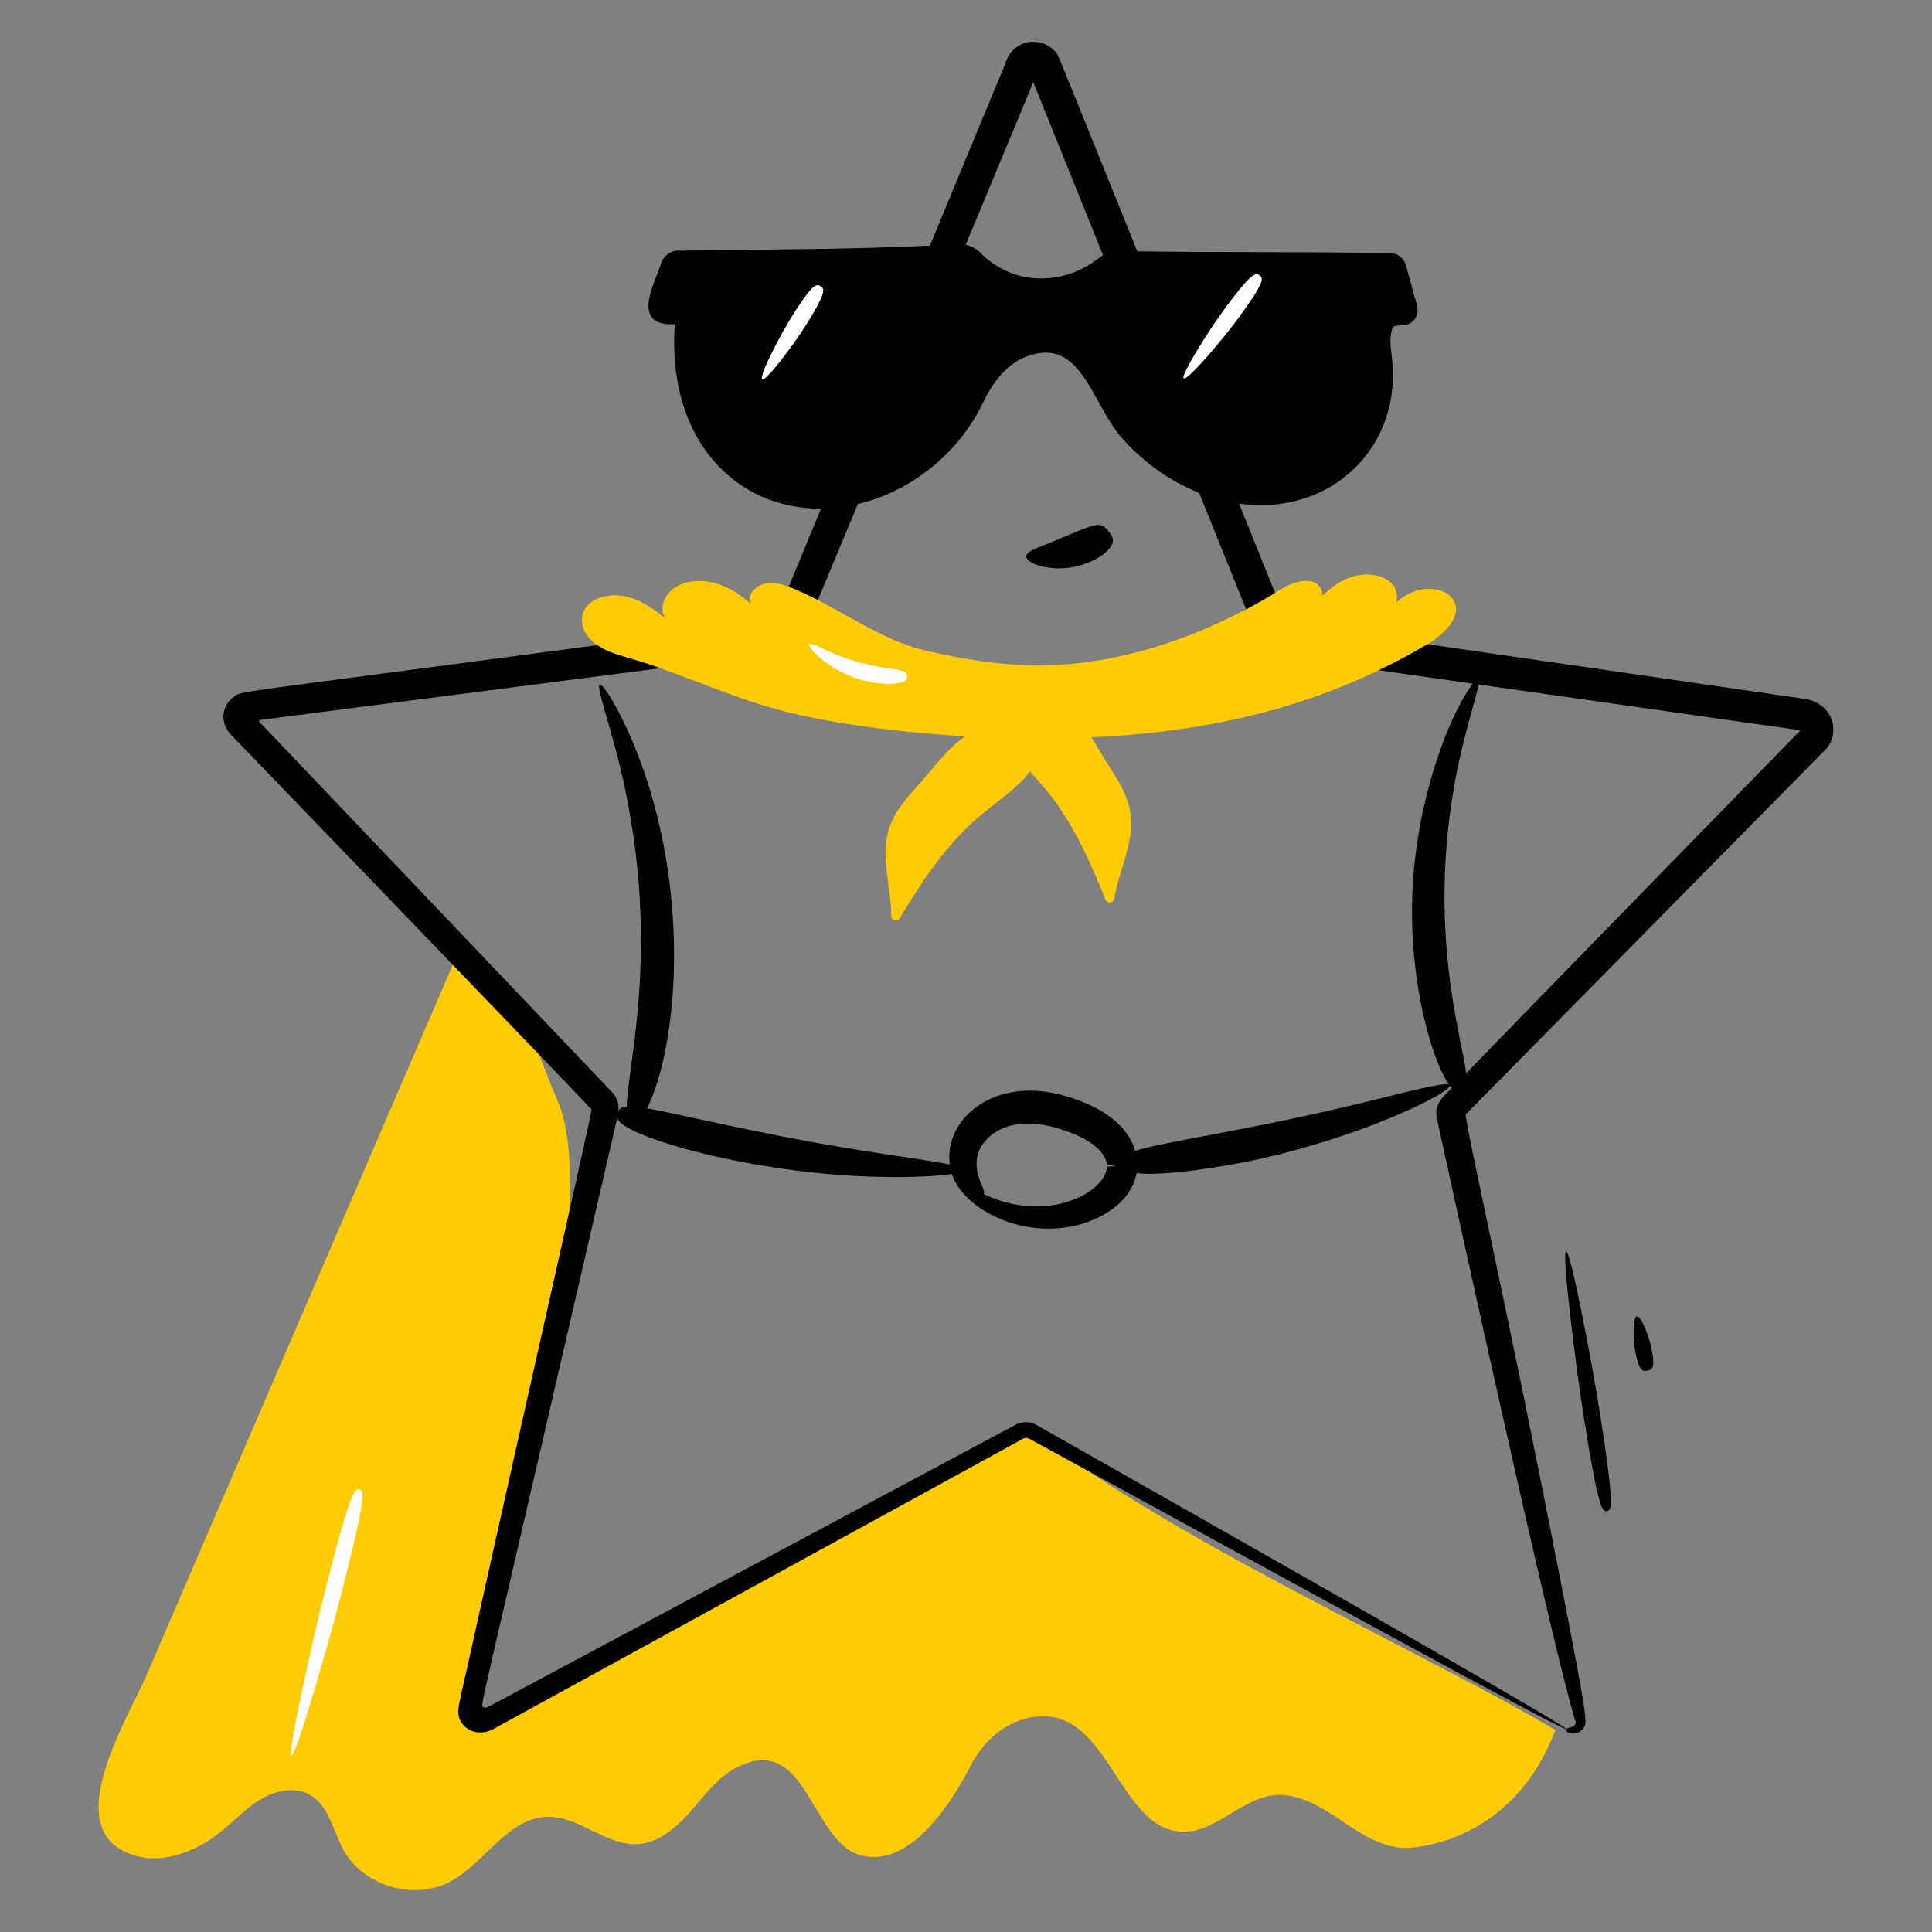 <svg xmlns="http://www.w3.org/2000/svg" id="Layer_1" height="512" viewBox="0 0 135 135" width="512"><rect x="0" y="0" width="135" height="135" fill="#808080" stroke="none"/><g id="Review"><g><g><g><g><path d="m108.687 120.89c-2.699 7.103-8.535 8.134-10.25 8.231-1.716.097-3.278-.94-4.72-1.913-1.442-.973-3.051-1.963-4.758-1.756-2.278.275-4.056 2.619-6.348 2.543-4.625-.154-5.118-9.213-10.764-7.953-1.747.39-3.173 1.684-4.016 3.326-1.408 2.745-4.358 7.302-7.8 6.236-3.37-1.044-3.673-8.567-8.523-6.12-1.333.672-2.246 1.934-3.227 3.059-.981 1.125-2.207 2.213-3.697 2.311-2.224.146-4.103-1.951-6.331-1.904-2.776.059-4.347 3.216-6.794 4.528-2.535 1.359-6.073.309-7.457-2.212-.731-1.332-1.005-3.069-2.318-3.832-1.026-.596-2.36-.343-3.388.249-1.028.593-1.849 1.479-2.766 2.232-1.707 1.401-4.003 2.369-6.121 1.739-5.47-1.626-.53-9.438.827-12.587 4.456-10.338 8.911-20.675 13.367-31.013 2.791-6.476 5.582-12.952 8.374-19.428 4.015.781 5.54 7.103 6.961 10.228 1.759 3.87.544 12.77-.426 16.904-2.365 10.08-3.175 16.484-5.54 26.564l39.065-20.456c9.429 7.581 27.843 15.768 36.65 21.024z" fill="#ffcb05"></path></g></g><g><g><path d="m56.195 41.457c-.122-.056-.245-.112-.367-.167-.699-.314-1.461-.637-2.242-.535-.781.102-1.476.853-1.1 1.444-.689-.594-1.47-1.138-2.395-1.417-.924-.28-2.014-.262-2.825.207-.811.469-1.233 1.441-.802 2.191-.799-.628-1.658-1.257-2.709-1.498s-2.342.023-2.862.835c-.422.659-.225 1.517.312 2.113.851.945 2.282 1.194 3.522 1.587 3.236 1.025 6.221 2.432 9.532 3.342 4.492 1.234 10.929 1.863 15.646 2.002 10.973.323 20.805-1.19 29.808-6.532 1.263-.749 2.595-2.102 1.762-3.203-.523-.692-1.71-.824-2.604-.51-.894.314-1.557.962-2.168 1.6 1.027-.277 1.195-1.617.423-2.256-.772-.639-2.055-.623-3.018-.212-.962.411-1.678 1.136-2.366 1.841.939.038.847-1.411-.055-1.637s-1.801.297-2.565.762c-4.697 2.858-10.518 5.025-16.282 5.075-2.902.025-5.439-.402-8.239-1.047-2.856-.657-5.782-2.776-8.407-3.985z" fill="#ffcb05"></path></g></g><g><g><path d="m99.746 45.013c-1.19-.17-2.39-.34-3.61-.52-1.52-.22-3.06-.44-4.61-.66-.54-.08-1.34-.19-1.56-.23-.24-.61-.49-1.22-.73-1.83-.05-.11-.09-.22-.14-.34.01-.01.02-.01.03-.02.76-.46 1.66-.99 2.56-.76.48.12.73.58.72.98.5-.47 1.04-.9 1.7-1.19.97-.41 2.25-.42 3.02.22.44.36.57.96.41 1.46.39-.34.83-.63 1.34-.81.89-.31 2.08-.18 2.6.51.82 1.09-.48 2.44-1.73 3.19z" fill="#ffcb05"></path></g></g><g><g><path d="m64.181 54.84c-.832.924-1.687 1.886-2.065 3.071-.619 1.94.159 4.049.158 6.075-0.0.33.431.448.602.165 1.545-2.566 3.207-5.084 5.468-7.029.999-.86 2.106-1.597 3.037-2.53.63-.631 1.207-1.467 1.048-2.344-.17-.934-1.152-1.542-2.1-1.604-2.935-.192-4.411 2.267-6.148 4.196z" fill="#ffcb05"></path></g></g><g><g><path d="m77.448 53.459c.673 1.045 1.362 2.132 1.545 3.362.299 2.014-.807 3.971-1.131 5.971-.053.326-.498.373-.62.067-1.114-2.78-2.349-5.533-4.269-7.816-.849-1.009-1.822-1.914-2.592-2.984-.52-.723-.956-1.642-.658-2.482.317-.895 1.385-1.337 2.33-1.246 2.928.282 3.989 2.946 5.395 5.128z" fill="#ffcb05"></path></g></g><g><g><g><path d="m25.114 104.081c.31.079.524.285-1.207 7.063-.949 3.714-3.236 11.621-3.545 11.542s1.475-8.114 2.424-11.829c1.731-6.779 2.019-6.856 2.328-6.777z" fill="#fff"></path></g></g></g><g><g><g><path d="m63.371 47.251c.009.159.008.304-.354.423-.357.096-1.102.218-2.494-.084-.762-.162-1.908-.636-2.733-1.238-.837-.591-1.346-1.243-1.244-1.357.108-.125.783.282 1.647.645.86.378 1.912.676 2.587.821 1.234.268 1.884.282 2.219.394.337.092.363.236.372.396z" fill="#fff"></path></g></g></g></g><g><g fill="none"><path d="m76.061 79.755c-.628-.4-1.469-.717-2.172-.923-1.818-.548-3.882-.496-5.071.925-1.204 1.424-.178 3.035-.086 3.376.037.118.033.213.012.301 4.321 2.102 8.523-.059 8.61-1.918.007-.011.005-.015.004-.019.009.007.034.016.126.015.154.002.312-.027.465-.087l-.612-.065c-.037-.57-.585-1.173-1.275-1.607z"></path><path d="m41.336 77.513c-.079-.079-.125-.123-.148-.145.09.095.133.141.147.158-0-.002.002-.012.001-.012z"></path><path d="m125.716 51.013c-1.205-.17-4.712-.665-4.82-.68-3.657-.533-1.12-.157-17.583-2.504-.149.929-1.012 3.428-1.583 6.464-2.02 10.637.409 18.15.721 20.699 5.263-5.429 15.454-15.853 23.295-23.899.02-.02.02-.06-.01-.07z"></path><path d="m72.426 19.446c2.724.127 4.276-1.396 4.647-1.621-.844-2.087-4.59-11.373-4.868-12.073h-.01c-.878 2.115-3.704 8.92-4.717 11.352.382.079.745.274 1.039.574 1.042 1.064 2.466 1.709 3.908 1.768z"></path></g><path d="m41.188 77.368c-.082-.077.108.122.147.159 0-0.0 0-.001 0-.002-.014-.016-.057-.063-.147-.158z"></path><path d="m126.246 48.853c-.896-.129-3.227-.46-5.03-.73-13.162-1.91-4.734-.674-21.47-3.11-.01.01-.02.01-.03.02-1.11.66-2.24 1.26-3.38 1.8 2.245.321 4.426.632 6.576.938-1.39 1.819-3.391 6.615-4.034 12.243-.845 7.076 1.002 13.814 2.366 15.768-.417-.154-2.699.464-5.493 1.138-8.324 2.06-14.404 2.828-16.429 3.503-.589-2.041-2.74-3.209-4.776-3.811-5.039-1.528-8.609 1.575-8.18 4.756-1.047-.216-2.817-.457-4.807-.766-7.634-1.141-14.328-2.819-16.346-3.156 1.969-3.965 2.999-13.543.028-22.818-1.279-4.01-3.064-6.915-3.326-6.779-.31.146.916 3.245 1.745 7.202 2.452 11.618.135 19.543.141 22.275-.383.034-.521.166-.594.331.032-.277.015-.56-.092-.816-.225-.482-.352-.495-.56-.75-.097-.102-2.536-2.664-2.38-2.5-22.821-23.959-21.905-22.999-22.02-23.12-.11-.06-.03-.2.08-.17 32.384-4.185 27.336-3.535 27.91-3.61-2.378-.861-3.404-.911-4.41-1.61-26.505 3.534-24.782 3.172-25.39 3.61-.751.501-1.086 1.668-.22 2.63 19.909 20.642 24.275 25.211 25.062 26.045.024.022.069.067.148.145 0.0.001-.001.01-.001.012 0 0-0.0.001-0.0.002.009.378-4.161 18.571-8.599 38.596-.711 3.134-.797 3.375-.66 3.87.217.812 1.277 1.431 2.41.82 35.047-19.198 35.633-19.534 36.86-20.2.22-.16.42-.17.61-.06 14.645 8.009 37.38 20.491 37.49 20.27 0-.308-28.632-16.488-37.02-21.25-.49-.31-1.18-.23-1.61.07-.602.31-1.221.661-3.19 1.7-.331.178-33.339 17.836-33.44 17.89-.12.08-.29.14-.42.04-.216-.13-.589 2.01 9.364-41.153.311 1.3 9.59 3.944 18.286 4.114 2.167.055 4.054-.041 5.093-.201.755 2.367 4.866 4.656 8.953 3.526 1.839-.519 3.624-1.712 3.955-3.584 2.002.232 5.939-.45 7.909-.841 2.347-.463 5.978-1.489 8.918-2.652 2.829-1.1 4.998-2.261 5.067-2.61.044.058.088.116.128.158-.632.648-1.204 1.096-1.053 2.054 1.312 5.998 7.932 36.301 9.67 42.11.19.36-.23.5-.35.52-.825.146.398.863.96.02.224-.374.345-.244-1.55-9.91-3.679-18.954-6.859-32.791-6.69-32.96.232-.24 2.155-2.176 2.7-2.73.501-.509.597-.607.537-.547-1.028 1.042-.132.133 0 0 1.404-1.423 6.398-6.487 21.833-22.143 1.118-1.079.711-3.17-1.25-3.59zm-48.763 32.66c-.092.001-.118-.008-.126-.015.001.004.004.008-.004.019-.087 1.858-4.289 4.019-8.61 1.918.021-.088.026-.183-.012-.301-.091-.341-1.117-1.953.086-3.376 1.189-1.42 3.253-1.473 5.071-.925.702.206 1.543.523 2.172.923.69.434 1.238 1.037 1.275 1.607l.612.065c-.153.06-.311.088-.465.087zm24.968-6.521c-.311-2.549-2.741-10.062-.721-20.699.57-3.035 1.434-5.535 1.583-6.464 16.462 2.348 13.926 1.972 17.583 2.504.108.015 3.615.51 4.82.68l.02.01c.03.01.03.05.01.07-7.84 8.046-18.031 18.47-23.295 23.899z"></path><path d="m105.663 74.586c-.132.133-1.028 1.042 0 0z"></path><path d="m47.148 22.663c-.543 8.224 4.373 12.878 10.159 12.878.021 0 .043-.002.065-.003-.746 1.804-1.497 3.619-2.256 5.454.434.156 1.45.622 2.03.93l.05-.11c.49-1.17.97-2.32 1.45-3.48.435-1.042.867-2.078 1.297-3.109 3.633-.864 7.025-3.457 8.798-7.185.749-1.575 1.807-2.686 2.978-3.125 3.906-1.463 4.509 3.329 6.78 5.817 1.536 1.683 3.357 2.941 5.291 3.708 1.121 2.773 2.222 5.499 3.287 8.144.69-.37 1.37-.76 2.02-1.15-.818-2.038-1.665-4.129-2.518-6.243 6.54.902 11.443-4.068 10.677-10.246-.069-.56-.134-1.087-.065-1.561.105-.717.185-.58 1.01-.684.278-.036.519-.188.678-.426.432-.649-.029-1.276-.233-2.271-.135-.482-.27-.964-.398-1.437-.138-.507-.575-.867-1.064-.876-3.196-.058-6.389-.064-9.476-.071-2.669-.005-5.429-.017-8.239-.055-5.924-14.677-5.503-13.722-5.761-13.981-.54-.64-1.61-.86-2.4-.45-.995.497-.999 1.349-1.38 2.08-1.587 3.835-3.241 7.834-4.951 11.955-5.899.272-10.684.247-17.615.349-.558.009-1.074.438-1.196.972-.324 1.145-2.227 4.326.983 4.175zm25.048-16.91h.01c.278.699 4.023 9.985 4.868 12.073-.372.224-1.923 1.748-4.647 1.621-1.442-.059-2.866-.703-3.908-1.768-.294-.301-.658-.496-1.039-.574 1.013-2.431 3.84-9.237 4.717-11.352z"></path><g><g><g><path d="m88.013 19.241c.257.189.426.398-1.505 3.021-1.058 1.438-3.537 4.369-3.794 4.179-.257-.189 1.804-3.428 2.862-4.865 1.931-2.623 2.18-2.525 2.437-2.335z" fill="#fff"></path></g></g></g><g><g><g><path d="m57.339 20.002c.271.17.459.357-1.025 2.724-.814 1.297-2.779 3.943-3.05 3.773-.271-.17 1.256-3.091 2.069-4.388 1.485-2.367 1.735-2.279 2.006-2.109z" fill="#fff"></path></g></g></g><path d="m76.774 36.677c-.547-.046-2.337.847-3.671 1.355-.706.283-1.36.505-1.392.827v0c-.034.312.633.681 1.549.803 2.045.303 4.082-.761 4.457-1.646.139-.36-.033-.592-.226-.847-.193-.255-.384-.474-.718-.49z"></path><path d="m109.433 87.437c-.316.05.65 7.866 1.22 11.49 1.039 6.613 1.317 6.711 1.633 6.661s.55-.228-.489-6.841c-.569-3.624-2.048-11.36-2.363-11.31z"></path><path d="m114.372 91.986c-.314.062-.247 1.736-.098 2.492.273 1.381.533 1.359.846 1.297s.562-.141.289-1.522c-.149-.757-.724-2.33-1.038-2.268z"></path></g></g></g></svg>